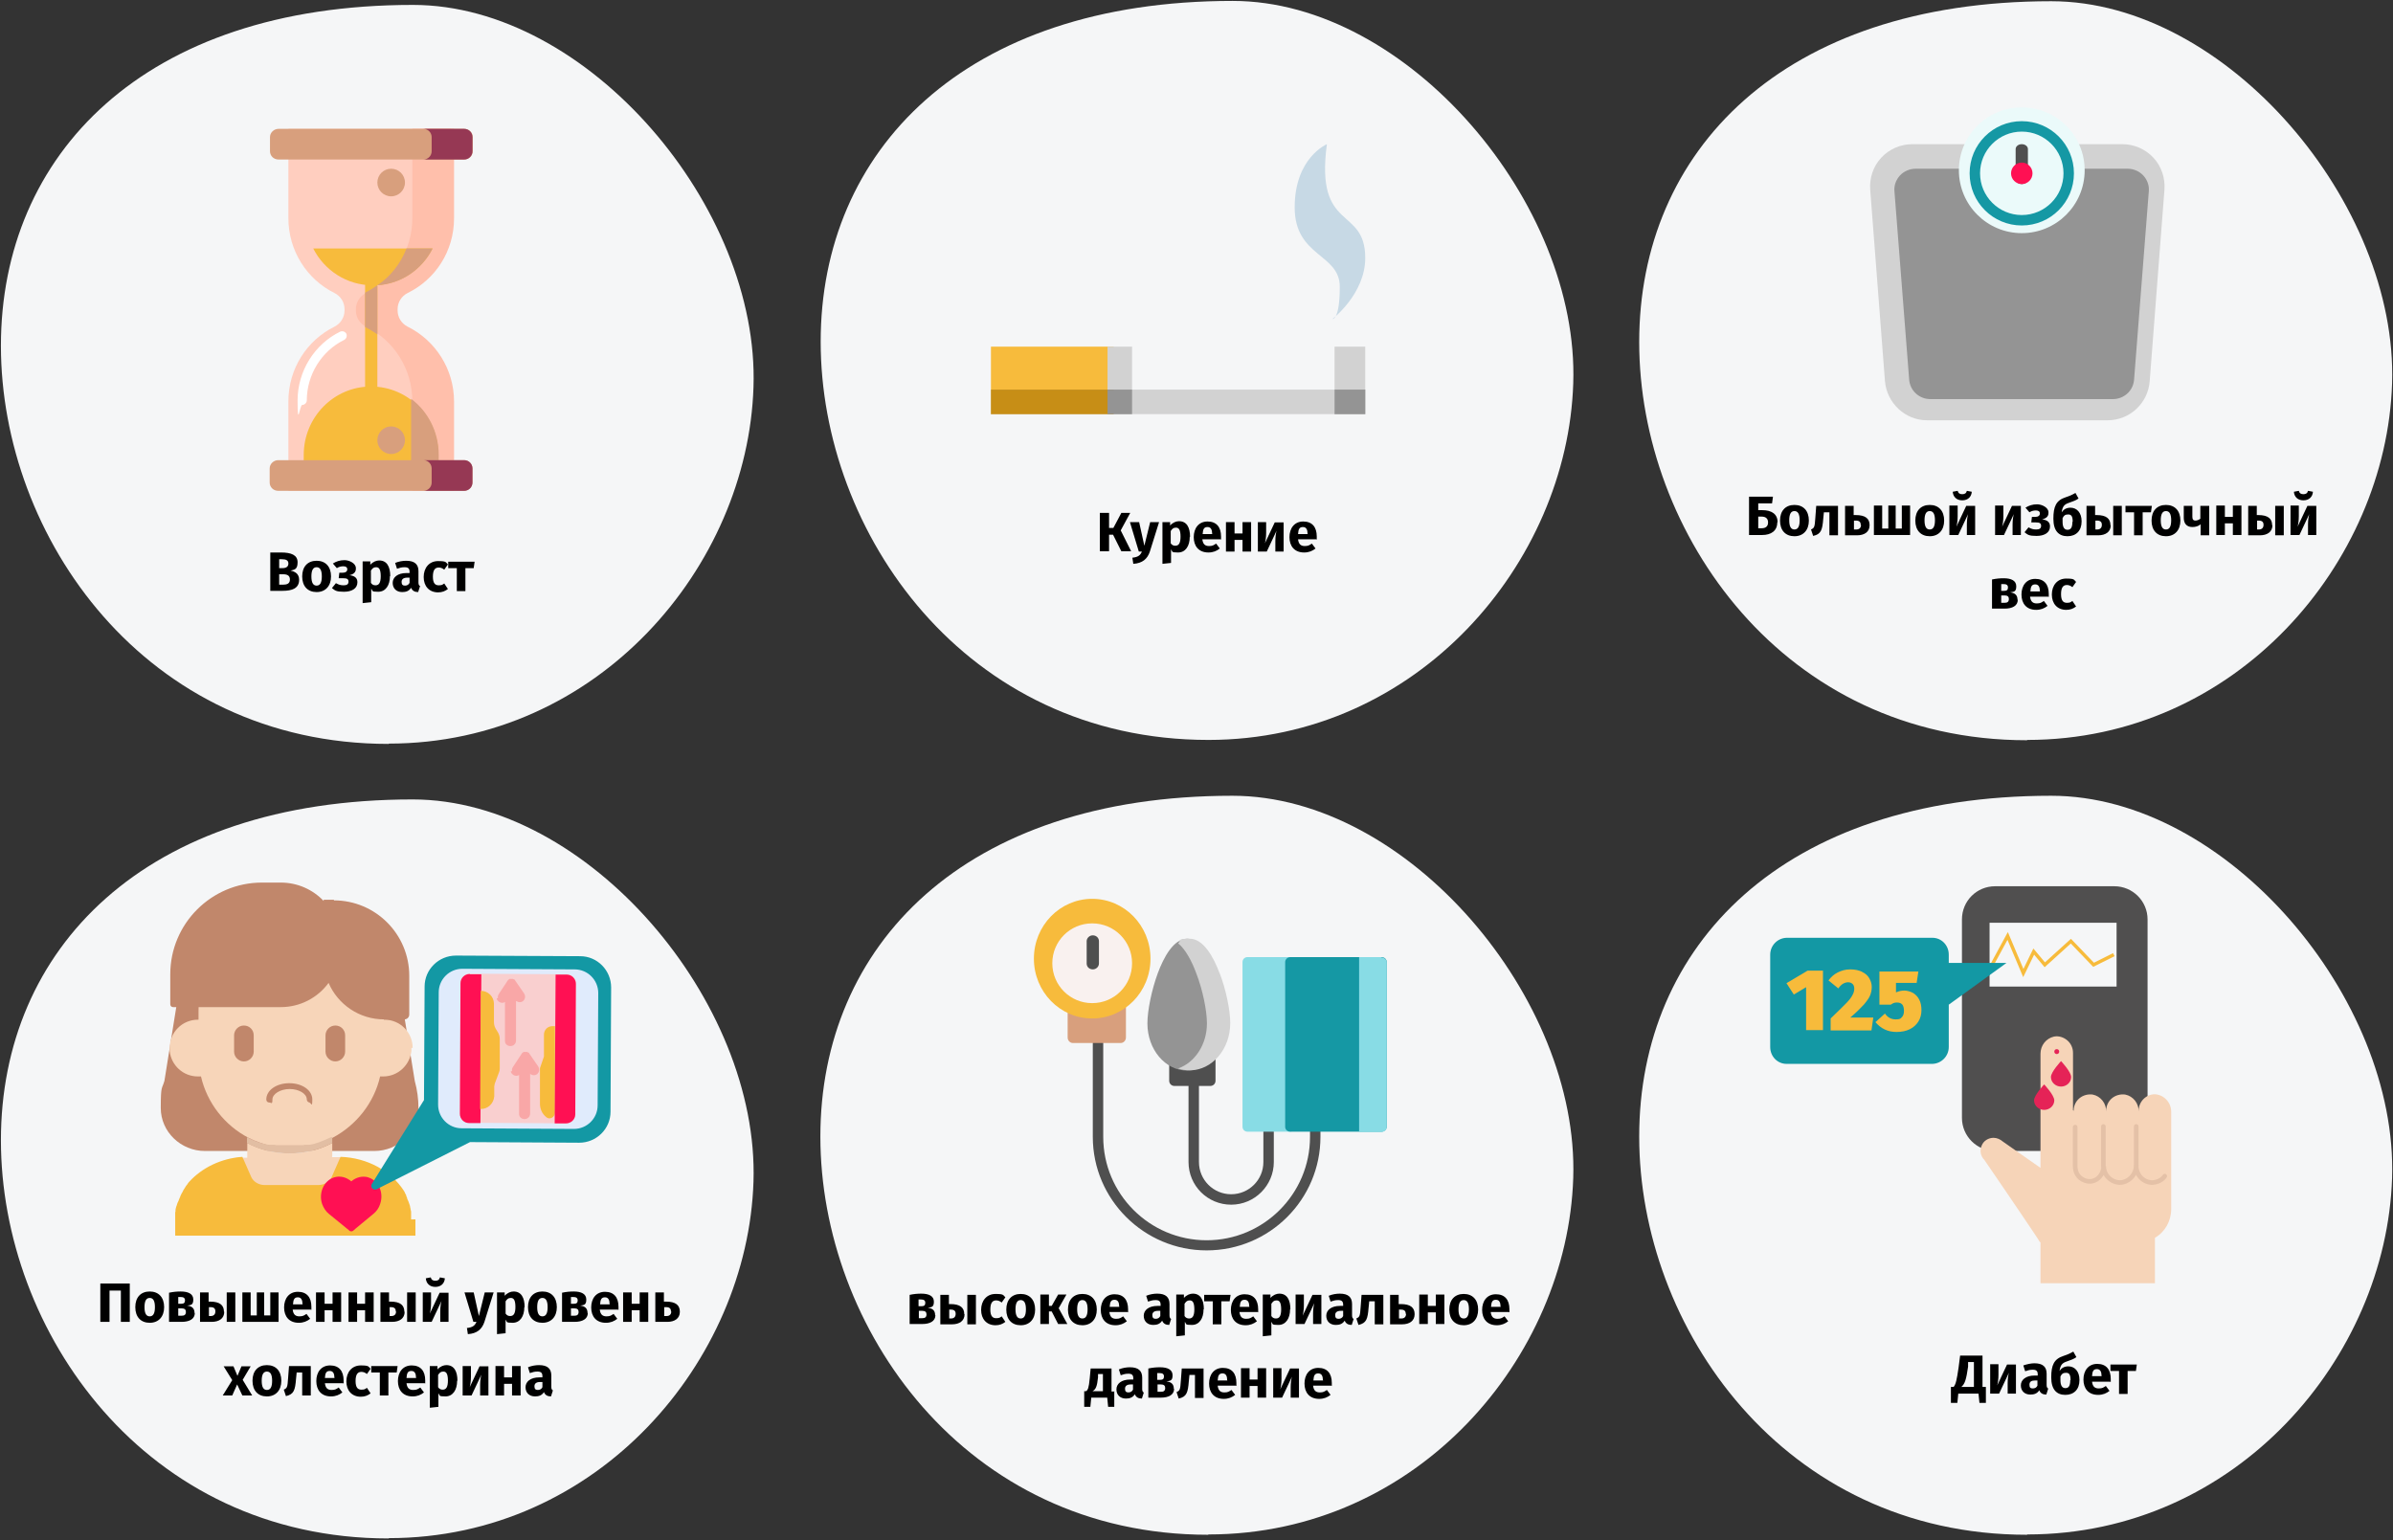 <?xml version="1.0" encoding="UTF-8"?>
<svg xmlns="http://www.w3.org/2000/svg" version="1.1" viewBox="0 0 780 502">
  <rect x="0" y="0" width="780" height="502" fill="#333333" stroke="none"/>
  <defs>
    <style>
      .cls-1 {
        fill: #c7d9e5;
      }

      .cls-1, .cls-2, .cls-3, .cls-4, .cls-5, .cls-6, .cls-7, .cls-8, .cls-9, .cls-10, .cls-11, .cls-12, .cls-13, .cls-14, .cls-15, .cls-16, .cls-17, .cls-18, .cls-19, .cls-20, .cls-21, .cls-22, .cls-23, .cls-24, .cls-25, .cls-26, .cls-27, .cls-28, .cls-29, .cls-30 {
        stroke-width: 0px;
      }

      .cls-2 {
        fill: #e2bea3;
      }

      .cls-3 {
        fill: #000;
      }

      .cls-31 {
        stroke: #e4c1a7;
        stroke-linecap: round;
        stroke-width: 1.5px;
      }

      .cls-31, .cls-32 {
        fill: none;
        stroke-miterlimit: 10;
      }

      .cls-4 {
        fill: #f9f1ef;
      }

      .cls-5 {
        fill: #f9a7a7;
      }

      .cls-6 {
        fill: #1398a4;
      }

      .cls-7 {
        fill: #e52357;
      }

      .cls-8 {
        fill: #f6d4b8;
      }

      .cls-9 {
        fill: #d89f7d;
      }

      .cls-10 {
        fill: #c78e16;
      }

      .cls-11 {
        fill: #ffbfab;
      }

      .cls-12 {
        fill: #ff1053;
      }

      .cls-13 {
        fill: #f5f6f7;
      }

      .cls-14 {
        fill: #f9cfcf;
      }

      .cls-15 {
        fill: #e0ebfc;
      }

      .cls-16 {
        fill: #949494;
      }

      .cls-17 {
        fill: #f5f6f7;
      }

      .cls-18 {
        fill: #4f4f4f;
      }

      .cls-19 {
        fill: #1598a4;
      }

      .cls-20 {
        fill: #ffcebf;
      }

      .cls-21 {
        fill: #fff;
      }

      .cls-22 {
        fill: #f7bb3c;
      }

      .cls-23 {
        fill: #963854;
      }

      .cls-24 {
        fill: #d2d2d2;
      }

      .cls-25 {
        fill: #88dce5;
      }

      .cls-32 {
        stroke: #f7bb3b;
        stroke-width: 1.1px;
      }

      .cls-26 {
        fill: #504f4f;
      }

      .cls-27 {
        fill: #f7d5b9;
      }

      .cls-28 {
        fill: #c1876b;
      }

      .cls-29 {
        fill: #ebfafa;
      }

      .cls-30 {
        fill: #f7bb3b;
      }
    </style>
  </defs>
  <g id="Ebene_1" data-name="Ebene 1">
    <desc>Created with Sketch.</desc>
    <g id="Group-24">
      <path id="Oval-Copy-27" class="cls-13" d="M393.9,500.2c68.3,0,117-57.8,118.9-116.2,1.9-58.5-53.8-124.6-111.1-124.6-87.8,0-134.3,49-134.3,111.1s46.9,129.8,126.4,129.8Z"></path>
    </g>
    <path id="Path" class="cls-18" d="M393.3,407.6c-20.4,0-37.1-16.6-37.1-37v-31.8c0-.9.7-1.7,1.7-1.7s1.7.7,1.7,1.7v31.8c0,18.6,15.1,33.7,33.7,33.7s33.7-15.1,33.7-33.7v-2.9c0-.9.7-1.7,1.7-1.7s1.7.7,1.7,1.7v2.9c0,20.4-16.6,37-37.1,37Z"></path>
    <path id="Path-2" data-name="Path" class="cls-18" d="M401.3,392.7c-7.7,0-13.9-6.2-13.9-13.9v-25.5c0-.9.7-1.7,1.7-1.7s1.7.7,1.7,1.7v25.5c0,5.8,4.7,10.5,10.5,10.5s10.5-4.7,10.5-10.5v-11.2c0-.9.7-1.7,1.7-1.7s1.7.7,1.7,1.7v11.2c0,7.6-6.2,13.9-13.9,13.9Z"></path>
    <path id="Path-3" data-name="Path" class="cls-9" d="M366.2,326.3c-.5-.3-1.1-.4-1.6-.1-2.2,1.1-4.6,1.7-7.1,1.7s-4.8-.6-7.1-1.7c-.5-.3-1.1-.2-1.6.1-.5.3-.8.9-.8,1.6v10.3c0,1,.8,1.8,1.7,1.8h15.6c.9,0,1.7-.8,1.7-1.8v-10.3c0-.6-.3-1.2-.8-1.6Z"></path>
    <path id="Path-4" data-name="Path" class="cls-22" d="M356,293c-10.5,0-19,8.7-19,19.5s8.5,19.5,19,19.5,19-8.7,19-19.5-8.5-19.5-19-19.5Z"></path>
    <path id="Path-5" data-name="Path" class="cls-18" d="M395.1,342.3c-.5-.3-1.2-.3-1.7,0-1.5,1-3.2,1.5-4.8,1.5s-3.4-.5-4.9-1.6c-.5-.4-1.2-.4-1.7-.1-.5.3-.9.9-.9,1.5v8.7c0,.9.7,1.7,1.7,1.7h11.7c.9,0,1.7-.7,1.7-1.7v-8.6c0-.6-.3-1.2-.9-1.5Z"></path>
    <path id="Path-6" data-name="Path" class="cls-16" d="M396.6,317.2c-1.9-5.1-5.1-11.2-9.6-11.2s-7.7,6.1-9.6,11.2c-2,5.4-3.4,12.2-3.4,16.4,0,8.5,5.8,15.4,13,15.4s13-6.9,13-15.4-1.4-11-3.4-16.4Z"></path>
    <path id="Path-7" data-name="Path" class="cls-24" d="M397.5,317.2c-1.9-5.1-5.2-11.2-9.7-11.2s-2.6.6-3.8,1.5c2.6,2.1,4.6,6.2,5.9,9.7,2.1,5.4,3.5,12.2,3.5,16.4,0,7-4,12.8-9.4,14.7,1.2.4,2.5.6,3.8.6,7.3,0,13.2-6.9,13.2-15.4,0-4.2-1.4-11-3.5-16.4Z"></path>
    <path id="Path-8" data-name="Path" class="cls-25" d="M420.4,312h-13.8c-.9,0-1.6.7-1.6,1.6v53.7c0,.9.7,1.6,1.6,1.6h13.8c.9,0,1.6-.7,1.6-1.6v-53.7c0-.9-.7-1.6-1.6-1.6Z"></path>
    <path id="Path-9" data-name="Path" class="cls-19" d="M450.3,312h-29.7c-.9,0-1.7.7-1.7,1.6v53.7c0,.9.7,1.6,1.7,1.6h29.7c.9,0,1.7-.7,1.7-1.6v-53.7c0-.9-.7-1.6-1.7-1.6Z"></path>
    <path id="Path-10" data-name="Path" class="cls-25" d="M450.2,312h-7.2v57h7.2c1,0,1.8-.7,1.8-1.6v-53.7c0-.9-.8-1.6-1.8-1.6Z"></path>
    <path id="Path-11" data-name="Path" class="cls-4" d="M356,301c-7.2,0-13,5.8-13,13s5.8,13,13,13,13-5.8,13-13-5.8-13-13-13Z"></path>
    <path id="Path-12" data-name="Path" class="cls-18" d="M356.2,316c-1.1,0-2-.8-2-1.9v-7.3c0-1,.9-1.9,2-1.9s2,.8,2,1.9v7.3c0,1-.9,1.9-2,1.9Z"></path>
    <g id="Group-24-2" data-name="Group-24">
      <path id="Oval-Copy-27-2" data-name="Oval-Copy-27" class="cls-13" d="M126.7,242.4c68.3,0,117-57.8,118.9-116.2C247.6,67.7,191.8,1.6,134.6,1.6,46.8,1.6.3,50.5.3,112.7s46.9,129.8,126.4,129.8Z"></path>
    </g>
    <path id="Path-13" data-name="Path" class="cls-20" d="M94,71.1v-29.1h53v29.1c0,10.8-6.1,20-15,24.4-2,1-3.3,3-3.3,5.3v.4c0,2.3,1.3,4.3,3.3,5.3,8.9,4.4,15,13.7,15,24.4v29.1h-53v-29.1c0-10.8,6.1-20,15-24.4,2-1,3.3-3,3.3-5.3v-.4c0-2.3-1.3-4.3-3.3-5.3-8.9-4.4-15-13.7-15-24.4Z"></path>
    <path id="Path-14" data-name="Path" class="cls-21" d="M98.5,132c.8,0,1.5-.7,1.5-1.5,0-8.3,4.8-16.1,12.2-19.7.7-.4,1-1.2.7-2-.4-.7-1.2-1-2-.7-8.4,4.1-13.9,12.9-13.9,22.4s.7,1.5,1.5,1.5Z"></path>
    <path id="Path-15" data-name="Path" class="cls-11" d="M119.3,106.5c-2-1-3.3-3-3.3-5.3v-.4c0-2.3,1.3-4.3,3.3-5.3,8.9-4.4,15.1-13.7,15.1-24.4v-29.1h13.6v29.1c0,10.8-6.1,20-15.1,24.4-2,1-3.3,3-3.3,5.3v.4c0,2.3,1.3,4.3,3.3,5.3,8.9,4.4,15.1,13.7,15.1,24.4v29.1h-13.6v-29.1c0-10.8-6.1-20-15.1-24.4Z"></path>
    <path id="Path-16" data-name="Path" class="cls-22" d="M141,81c-3.6,7.1-10.9,12-19.4,12h-.1c-8.5,0-15.8-4.9-19.4-12h39Z"></path>
    <path id="Path-17" data-name="Path" class="cls-22" d="M99,152v-3.7c0-12.3,9.8-22.3,21.9-22.3h.1c12.1,0,21.9,10,21.9,22.3v3.7h-44Z"></path>
    <rect id="Rectangle" class="cls-22" x="119" y="89" width="4" height="39"></rect>
    <path id="Path-18" data-name="Path" class="cls-9" d="M134,130.3c0,0,0-.2,0-.3,5.5,4.1,9,10.8,9,18.3v3.7h-9v-21.7h0Z"></path>
    <path id="Path-19" data-name="Path" class="cls-9" d="M123,109c-1.3-.9-2.6-1.7-4-2.4v-11.2c1.4-.7,2.7-1.5,4-2.4v16Z"></path>
    <path id="Path-20" data-name="Path" class="cls-9" d="M123,93c4.3-2.9,7.6-7.1,9.5-12h8.5c-3.4,6.8-10.1,11.5-18,12Z"></path>
    <path id="Path-21" data-name="Path" class="cls-9" d="M90.8,52h60.5c1.5,0,2.8-1.2,2.8-2.7v-4.6c0-1.5-1.2-2.7-2.8-2.7h-60.5c-1.5,0-2.8,1.2-2.8,2.7v4.6c0,1.5,1.2,2.7,2.8,2.7Z"></path>
    <path id="Path-22" data-name="Path" class="cls-9" d="M151.2,150h-60.5c-1.5,0-2.8,1.2-2.8,2.7v4.6c0,1.5,1.2,2.7,2.8,2.7h60.5c1.5,0,2.8-1.2,2.8-2.7v-4.6c0-1.5-1.2-2.7-2.8-2.7Z"></path>
    <circle id="Oval" class="cls-9" cx="127.5" cy="59.5" r="4.5"></circle>
    <circle id="Oval-2" data-name="Oval" class="cls-9" cx="127.5" cy="143.5" r="4.5"></circle>
    <path id="Path-23" data-name="Path" class="cls-23" d="M140.7,49.3v-4.6c0-1.5-1.2-2.7-2.7-2.7h13.3c1.5,0,2.7,1.2,2.7,2.7v4.6c0,1.5-1.2,2.7-2.7,2.7h-13.3c1.5,0,2.7-1.2,2.7-2.7Z"></path>
    <path id="Path-24" data-name="Path" class="cls-23" d="M140.7,157.3v-4.6c0-1.5-1.2-2.7-2.7-2.7h13.3c1.5,0,2.7,1.2,2.7,2.7v4.6c0,1.5-1.2,2.7-2.7,2.7h-13.3c1.5,0,2.7-1.2,2.7-2.7Z"></path>
    <g id="Group-24-3" data-name="Group-24">
      <path id="Oval-Copy-27-3" data-name="Oval-Copy-27" class="cls-13" d="M393.9,241.2c68.3,0,117-57.8,118.9-116.2C514.8,66.5,459,.3,401.8.3c-87.8,0-134.3,49-134.3,111.1s46.9,129.8,126.4,129.8Z"></path>
    </g>
    <rect id="Rectangle-2" data-name="Rectangle" class="cls-13" x="323" y="113" width="122" height="22"></rect>
    <path id="Path-25" data-name="Path" class="cls-1" d="M432.5,47s-10.5,4.4-10.5,20.6,14.7,15,14.7,25.9-2.4,10.5-2.4,10.5c0,0,10.7-8.2,10.7-19.9,0-17.1-16.4-8.2-12.5-37.1Z"></path>
    <rect id="Rectangle-3" data-name="Rectangle" class="cls-22" x="323" y="113" width="40" height="22"></rect>
    <rect id="Rectangle-4" data-name="Rectangle" class="cls-24" x="361" y="113" width="8" height="22"></rect>
    <rect id="Rectangle-5" data-name="Rectangle" class="cls-24" x="323" y="127" width="122" height="8"></rect>
    <rect id="Rectangle-6" data-name="Rectangle" class="cls-24" x="435" y="113" width="10" height="22"></rect>
    <rect id="Rectangle-7" data-name="Rectangle" class="cls-16" x="435" y="127" width="10" height="8"></rect>
    <rect id="Rectangle-8" data-name="Rectangle" class="cls-10" x="323" y="127" width="40" height="8"></rect>
    <rect id="Rectangle-9" data-name="Rectangle" class="cls-16" x="361" y="127" width="8" height="8"></rect>
    <path class="cls-12" d="M184.8,317.7h-3.7s-.3,48.5-.3,48.5h3.7c1.6,0,3-1.3,3-2.9l.2-42.6c0-1.6-1.3-3-3-3Z"></path>
    <g id="Group-24-4" data-name="Group-24">
      <path id="Oval-Copy-27-4" data-name="Oval-Copy-27" class="cls-13" d="M126.7,501.4c68.3,0,117-57.8,118.9-116.2,1.9-58.5-53.8-124.6-111.1-124.6C46.8,260.6.3,309.5.3,371.7s46.9,129.8,126.4,129.8Z"></path>
    </g>
    <path class="cls-28" d="M136.4,361.2c0,7.7-6.5,14-14.4,14h-55.2c-7.9,0-14.4-6.3-14.4-14s.4-6,1.2-8.9l3.9-24.3c0-.5.5-.8.9-.8h33.1c5.7,0,11.1-2.7,14.5-7.3.2-.3.5-.4.9-.4.3,0,.6.3.8.6,2.9,6.7,9.5,11.1,16.8,11.1h6.4s0,0,0,0c.5,0,.9.3,1,.8l3.3,20.4c.8,2.9,1.2,5.9,1.2,8.9Z"></path>
    <path class="cls-27" d="M94.4,376c5,0,9.8-1.2,13.9-3.4v3.9c0,.3,0,.5-.1.7h2.9s-3.4,9.3-3.4,9.3l-27.2.5-3.6-9.6h3.7c0-.4,0-.6,0-.9v-3.9c4.2,2.2,8.9,3.4,13.9,3.4Z"></path>
    <path class="cls-22" d="M134,397.5c0-.1,0-.2,0-.3,0-.2,0-.4,0-.7,0-.1,0-.3,0-.4,0-.2,0-.4,0-.6,0-.1,0-.3,0-.4,0-.2,0-.3-.1-.5,0-.2,0-.3-.1-.5,0-.2,0-.3-.1-.5,0-.2,0-.3-.1-.5,0-.1,0-.3-.1-.4-.2-.7-.5-1.4-.8-2,0,0,0-.1,0-.2-.1-.2-.2-.4-.3-.7,0,0,0-.1,0-.2-.1-.2-.2-.4-.4-.7,0,0,0,0,0-.1-.1-.2-.3-.5-.4-.7,0,0,0,0,0,0-4.1-6.3-11.7-10.7-20.6-11h0c0,0,0,0,0,0l-2.9,6.6c-.7,1.6-2.5,2.6-4.4,2.6h-17.4c-2,0-3.7-1.1-4.4-2.6l-2.5-5.7c-.2-.3-.3-.6-.4-.9h0c-7,.5-13.2,3.6-17.3,8.1h0s0,0,0,0c-.1.1-.3.3-.4.5,0,0-.2.2-.2.3-.1.1-.2.3-.4.5,0,.1-.2.2-.2.3-.1.2-.2.3-.3.5,0,.1-.2.2-.2.3-.1.2-.2.3-.3.5,0,.1-.1.2-.2.4,0,.2-.2.3-.3.5,0,.1-.1.3-.2.4,0,.2-.2.3-.2.5,0,.1-.1.3-.2.5-.1.2-.2.5-.3.7,0,.2-.1.3-.2.5,0,.1-.1.3-.2.4,0,.2-.1.3-.2.5,0,.1,0,.3-.1.4,0,.2-.1.3-.2.5,0,.1,0,.3-.1.4,0,.2,0,.3-.1.5,0,.1,0,.3,0,.4,0,.2,0,.4-.1.5,0,.1,0,.3,0,.4,0,.2,0,.4,0,.6,0,.1,0,.3,0,.4,0,.2,0,.4,0,.6,0,.1,0,.2,0,.3,0,.3,0,.7,0,1v4.3h78.3v-4.3c0-.3,0-.7,0-1Z"></path>
    <path class="cls-14" d="M84.5,372.4c-1.4-.5-2.7-1.1-4-1.7h0c1.3.7,2.6,1.3,4,1.7Z"></path>
    <path class="cls-14" d="M85.8,372.8c-.4-.1-.8-.3-1.3-.4.4.1.8.3,1.3.4Z"></path>
    <path class="cls-14" d="M102.6,373c-.4.1-.9.2-1.3.3.4-.1.9-.2,1.3-.3Z"></path>
    <path class="cls-14" d="M104.2,372.4c-.4.1-.8.3-1.3.4.4-.1.8-.3,1.3-.4Z"></path>
    <path class="cls-14" d="M108.3,370.7h0c-1.3.7-2.6,1.3-4,1.7,1.4-.5,2.7-1.1,4-1.7Z"></path>
    <path class="cls-12" d="M120.1,383.8c-2-.6-4.1,0-5.6,1.3-1.6-1.4-3.7-1.9-5.6-1.3-3.4,1.1-5.1,5.1-3.9,8.7.5,1.3,1.2,2.4,2.2,3.2h0s6.5,5.3,6.5,5.3c0,0,.1.1.3.3,0,0,0,0,.1,0,.3.1.6.2,1-.1h0s0,0,0,0c0,0,0,0,0,0l.8-.7,5.8-4.8h0c1-.8,1.8-1.9,2.2-3.2,1.3-3.7-.5-7.7-3.9-8.7Z"></path>
    <path class="cls-27" d="M134.1,341.6c0,.3,0,.6,0,1-.5,4.6-4.4,8.3-9.2,8.3s-.7,0-1,0c-2,8.7-7.8,15.9-15.5,20-1.3.7-2.6,1.3-4,1.7,0,0,0,0,0,0-.4.1-.8.3-1.3.4-.1,0-.3,0-.4.1-.4.1-.9.2-1.3.3-.1,0-.3,0-.4,0-.1,0-.3,0-.4,0-.1,0-.3,0-.4,0,0,0,0,0,0,0-.1,0-.3,0-.4,0-.3,0-.6,0-.9.1-.1,0-.3,0-.4,0,0,0-.1,0-.2,0-.1,0-.2,0-.4,0-.2,0-.3,0-.5,0-.1,0-.2,0-.3,0-.1,0-.2,0-.3,0,0,0-.2,0-.3,0-.2,0-.3,0-.5,0,0,0-.2,0-.3,0-.1,0-.2,0-.3,0-.1,0-.2,0-.3,0-.2,0-.3,0-.5,0s-.3,0-.5,0c-.1,0-.2,0-.3,0-.1,0-.2,0-.3,0,0,0-.2,0-.3,0-.2,0-.3,0-.5,0,0,0-.2,0-.3,0-.1,0-.2,0-.3,0-.1,0-.2,0-.3,0-.2,0-.3,0-.5,0h-.3c0,0-.2,0-.2,0-.1,0-.2,0-.3,0-.3,0-.6,0-.9-.1-.1,0-.3,0-.4,0,0,0-.1,0-.1,0-.1,0-.2,0-.3,0-.1,0-.3,0-.4,0-.1,0-.3,0-.4,0-.1,0-.3,0-.4-.1-.3,0-.6-.1-.9-.2-.1,0-.3,0-.4-.1-.4-.1-.8-.3-1.3-.4,0,0,0,0,0,0-1.4-.5-2.7-1.1-4-1.7-7.7-4-13.5-11.3-15.5-20-.3,0-.7,0-1,0-4.8,0-8.7-3.6-9.2-8.3,0-.3,0-.6,0-1,0-5.1,4.1-9.2,9.2-9.2s.1,0,.2,0v-2.9c0-16.7,13.5-30.2,30.2-30.2s30.2,13.5,30.2,30.2v2.9c0,0,.1,0,.2,0,5.1,0,9.2,4.1,9.2,9.2Z"></path>
    <path class="cls-2" d="M108.3,370.7v1.9c-4.2,2.2-8.9,3.4-13.9,3.4s-9.8-1.2-13.9-3.4v-1.9c1.3.7,2.6,1.3,4,1.7,0,0,0,0,0,0,.4.1.8.3,1.3.4.1,0,.3,0,.4.1.3,0,.6.2.9.2.1,0,.3,0,.4.1.1,0,.3,0,.4,0,.1,0,.3,0,.4,0,.1,0,.2,0,.3,0,0,0,0,0,.1,0,.1,0,.3,0,.4,0,.3,0,.6.1.9.1.1,0,.2,0,.3,0,0,0,.1,0,.2,0,.1,0,.2,0,.3,0,.2,0,.3,0,.5,0,.1,0,.2,0,.3,0,.1,0,.2,0,.3,0,0,0,.2,0,.3,0,.2,0,.3,0,.5,0,0,0,.2,0,.3,0,.1,0,.2,0,.3,0,.1,0,.2,0,.3,0,.2,0,.3,0,.5,0s.3,0,.5,0c.1,0,.2,0,.3,0,.1,0,.2,0,.3,0,0,0,.2,0,.3,0,.2,0,.3,0,.5,0,0,0,.2,0,.3,0,.1,0,.2,0,.3,0,.1,0,.2,0,.3,0,.2,0,.3,0,.5,0,.1,0,.2,0,.4,0,0,0,.1,0,.2,0,.1,0,.3,0,.4,0,.3,0,.6,0,.9-.1.1,0,.3,0,.4,0,0,0,0,0,0,0,.1,0,.3,0,.4,0,.1,0,.3,0,.4,0,.1,0,.3,0,.4,0,.4-.1.9-.2,1.3-.3.1,0,.3,0,.4-.1.4-.1.8-.3,1.3-.4,0,0,0,0,0,0,1.4-.5,2.7-1.1,4-1.7Z"></path>
    <path class="cls-28" d="M101,359.4c-.5,0-1-.4-1-1,0-1.9-2.6-3.4-5.6-3.4s-5.6,1.6-5.6,3.4-.4,1-1,1-1-.4-1-1c0-3,3.3-5.3,7.5-5.3s7.5,2.3,7.5,5.3-.4,1-1,1Z"></path>
    <path class="cls-28" d="M108.9,293.3h-3.4v.4c-3.5-3.7-8.5-6-14-6h-6.1c-16.5,0-29.9,13.4-29.9,29.9v9.8c0,.5.4.9.9.9h35.1c6.4,0,12.1-3.1,15.6-7.9,3,7,10,11.9,18.1,11.9h6.6c.9,0,1.6-.7,1.6-1.6v-12.6c0-13.6-11-24.6-24.6-24.6Z"></path>
    <path class="cls-6" d="M138.4,321.6l-.2,37-17.1,27.5c-.4,1,.6,2,1.6,1.6l30.5-15.4,35.6.2c5.6,0,10.2-4.5,10.2-10.1l.2-40.5c0-5.6-4.5-10.2-10.1-10.2l-40.5-.2c-5.6,0-10.2,4.5-10.2,10.1Z"></path>
    <path class="cls-15" d="M194.8,360.3c0,4.3-3.5,7.7-7.7,7.7l-36.6-.2c-4.3,0-7.7-3.5-7.7-7.7l.2-36.6c0-4.3,3.5-7.7,7.7-7.7l36.6.2c4.3,0,7.7,3.5,7.7,7.7l-.2,36.6Z"></path>
    <path class="cls-14" d="M184.6,366.2l-31.7-.2c-1.6,0-3-1.3-3-3l.2-42.6c0-1.6,1.3-3,3-3l31.7.2c1.6,0,3,1.3,3,3l-.2,42.6c0,1.6-1.3,3-3,3Z"></path>
    <path class="cls-12" d="M153.1,317.5c-1.6,0-3,1.3-3,3l-.2,42.6c0,1.6,1.3,3,3,3h3.7s.3-48.5.3-48.5h-3.7Z"></path>
    <path class="cls-22" d="M156.8,323c2.3,0,4.2,1.9,4.2,4.2v6c0,.9.3,1.8.8,2.5l.3.5c.5.7.8,1.6.8,2.5v9.6c0,.5-.1,1-.3,1.4l-1.2,3.2c-.2.4-.2.9-.3,1.3v3.2c-.2,2.3-2,4.1-4.3,4.1h-.3s.2-38.6.2-38.6Z"></path>
    <path class="cls-22" d="M181,334.5h-.9c-1.6,0-2.8,1.2-2.8,2.8v7.1s-1.3,3.8-1.3,3.8v11.6c0,1.7.7,3.3,2.1,4.4,1.1.9,2.7,0,2.8-1.4v-28.3Z"></path>
    <path class="cls-5" d="M161.9,325.4c0,.5.4.9.8,1.2.3.2.7.3,1,.3.3,0,.7-.1.9-.3v12.6c-.1,1,.7,1.8,1.8,1.8.4,0,.7-.1,1-.3.5-.3.8-.9.8-1.5v-12.9c.4.2.8.4,1.2.4.4,0,.7-.1,1-.3.8-.6,1-1.7.4-2.6l-2.9-4.2h0c0-.2-.2-.3-.3-.3h0s0,0,0,0c-.1,0-.2-.1-.4-.2h0s-.2,0-.2,0h0c-.1,0-.3,0-.4,0h0s0,0,0,0c-.1,0-.3,0-.4,0h0c-.2,0-.3.2-.4.2h0s0,0,0,0c-.1,0-.2.2-.3.3h0s-2.9,4.4-2.9,4.4c-.3.4-.4.9-.3,1.4Z"></path>
    <path class="cls-5" d="M166.5,349.2c0,.5.4.9.8,1.2.3.2.7.3,1,.3.3,0,.7-.1.9-.3v12.6c-.1,1,.7,1.8,1.8,1.8.4,0,.7-.1,1-.3.5-.3.8-.9.8-1.5v-12.9c.4.2.8.4,1.2.4.4,0,.7-.1,1-.3.8-.6,1-1.7.4-2.6l-2.9-4.2h0c0-.2-.2-.3-.3-.3h0s0,0,0,0c-.1,0-.2-.1-.4-.2h0s-.2,0-.2,0h0c-.1,0-.3,0-.4,0h0s0,0,0,0c-.1,0-.3,0-.4,0h0c-.2,0-.3.2-.4.2h0s0,0,0,0c-.1,0-.2.2-.3.3h0s-2.9,4.4-2.9,4.4c-.3.4-.4.9-.3,1.4Z"></path>
    <path class="cls-28" d="M79.5,346c-1.7,0-3.2-1.4-3.2-3.2v-5.3c0-1.7,1.4-3.2,3.2-3.2s3.2,1.4,3.2,3.2v5.3c0,1.7-1.4,3.2-3.2,3.2Z"></path>
    <path class="cls-28" d="M109.3,346c-1.7,0-3.2-1.4-3.2-3.2v-5.3c0-1.7,1.4-3.2,3.2-3.2s3.2,1.4,3.2,3.2v5.3c0,1.7-1.4,3.2-3.2,3.2Z"></path>
    <path class="cls-12" d="M184.8,317.7h-3.7s-.3,48.5-.3,48.5h3.7c1.6,0,3-1.3,3-2.9l.2-42.6c0-1.6-1.3-3-3-3Z"></path>
    <g id="Group-25">
      <path id="Oval-Copy-28" class="cls-13" d="M660.8,241.2c68.3,0,117-57.8,118.9-116.2,1.9-58.5-53.8-124.6-111.1-124.6-87.8,0-134.3,49-134.3,111.1s46.9,129.8,126.4,129.8Z"></path>
    </g>
    <path id="Path-26" data-name="Path" class="cls-24" d="M691.7,47h-68.4c-3.8,0-7.5,1.6-10.1,4.4-2.6,2.8-3.9,6.6-3.6,10.5l4.8,62.3c.6,7.2,6.6,12.8,13.7,12.8h58.9c7.2,0,13.2-5.6,13.7-12.8l4.8-62.3c.3-3.9-1-7.7-3.6-10.5-2.6-2.8-6.3-4.4-10.1-4.4Z"></path>
    <path id="Path-27" data-name="Path" class="cls-16" d="M693.5,55c1.9,0,3.8.8,5.1,2.2,1.3,1.4,2,3.3,1.8,5.2l-4.8,61.4c-.3,3.6-3.3,6.3-6.9,6.3h-59.5c-3.6,0-6.6-2.7-6.9-6.3l-4.8-61.4c-.2-1.9.5-3.8,1.8-5.2,1.3-1.4,3.2-2.2,5.1-2.2h69.1Z"></path>
    <circle id="Oval-3" data-name="Oval" class="cls-29" cx="659" cy="55.5" r="20.5"></circle>
    <path id="Shape" class="cls-19" d="M659,73.5c-9.4,0-17-7.6-17-17s7.6-17,17-17,17,7.6,17,17c0,9.4-7.6,17-17,17h0ZM659,42.9c-7.5,0-13.6,6.1-13.6,13.6s6.1,13.6,13.6,13.6,13.6-6.1,13.6-13.6c0-7.5-6.1-13.6-13.6-13.6Z"></path>
    <path id="Path-28" data-name="Path" class="cls-18" d="M659,60c-1.1,0-2-.7-2-1.6v-9.8c0-.9.9-1.6,2-1.6s2,.7,2,1.6v9.8c0,.9-.9,1.6-2,1.6Z"></path>
    <circle id="Oval-4" data-name="Oval" class="cls-12" cx="659" cy="56.5" r="3.5"></circle>
    <g id="Group-25-2" data-name="Group-25">
      <path id="Oval-Copy-28-2" data-name="Oval-Copy-28" class="cls-13" d="M660.8,500.2c68.3,0,117-57.8,118.9-116.2,1.9-58.5-53.8-124.6-111.1-124.6-87.8,0-134.3,49-134.3,111.1s46.9,129.8,126.4,129.8Z"></path>
    </g>
    <path id="Path-29" data-name="Path" class="cls-26" d="M650.3,288.9h38.9c5.9,0,10.8,4.8,10.8,10.8v64.7c0,6-4.8,10.8-10.8,10.8h-38.9c-5.9,0-10.8-4.8-10.8-10.8v-64.7c0-6,4.8-10.8,10.8-10.8Z"></path>
    <polygon id="Path-30" data-name="Path" class="cls-17" points="648.5 300.8 689.9 300.8 689.9 321.6 648.5 321.6 648.5 300.8"></polygon>
    <polyline class="cls-32" points="649.3 314.5 654.4 305.1 659.5 317.2 662.9 310.2 666.5 314.5 675 306.8 682.4 314.5 689 311.2"></polyline>
    <g>
      <path id="Path-31" data-name="Path" class="cls-6" d="M577,341.4v-30.2c0-3,2.4-5.4,5.3-5.5h47.6c2.9,0,5.3,2.4,5.3,5.5v2.7h18.8l-18.8,13.6v13.8c0,3-2.4,5.4-5.3,5.5h-47.6c-2.9,0-5.3-2.4-5.3-5.5Z"></path>
      <g>
        <path class="cls-30" d="M594.2,316.5v19.3h-5.5v-14l-4,2.4-2.4-3.7,6.9-4.1h5Z"></path>
        <path class="cls-30" d="M606.9,316.8c1.1.5,1.9,1.2,2.4,2.1s.8,1.8.8,2.8-.2,1.9-.5,2.7-1,1.8-2,3c-1,1.1-2.5,2.6-4.5,4.3h7.5l-.6,4.2h-13.3v-3.9c2.2-2.1,3.8-3.7,4.9-4.8,1.1-1.1,1.8-2,2.2-2.8.4-.7.6-1.4.6-2.1s-.2-1.2-.5-1.5c-.4-.4-.9-.6-1.5-.6s-1.2.2-1.7.5c-.5.3-1,.8-1.5,1.5l-3.2-2.6c.8-1.1,1.8-2,3-2.6s2.5-1,4.1-1,2.8.3,3.9.8Z"></path>
        <path class="cls-30" d="M624.7,320.4h-6.7v3.1c.9-.4,1.8-.6,2.7-.6s2,.3,2.9.8c.8.5,1.5,1.2,2,2.2s.7,2.1.7,3.4-.3,2.6-1,3.7c-.7,1.1-1.6,1.9-2.8,2.5-1.2.6-2.7.9-4.3.9-2.9,0-5.1-1.1-6.9-3.2l3.1-2.8c.9,1.3,2.1,1.9,3.5,1.9s1.5-.2,2-.7.7-1.2.7-2.1-.2-1.7-.6-2.1c-.4-.4-.9-.6-1.7-.6s-1.3.2-2,.7h-3.7v-10.8h12.7l-.6,3.9Z"></path>
      </g>
    </g>
    <g>
      <path id="Path-32" data-name="Path" class="cls-8" d="M675.9,362.1c0-1.6.7-3.1,1.9-4.1,1.2-1,2.8-1.4,4.3-1.2,2.6.5,4.5,2.9,4.4,5.6v-.3c0-1.6.7-3.1,1.9-4.1,1.2-1,2.8-1.4,4.3-1.2,2.6.5,4.5,2.9,4.4,5.6v-.3c0-3,2.4-5.4,5.3-5.4,3,.2,5.3,2.7,5.3,5.7v31.8c0,3.8-2,7.4-5.3,9.3v14.8h-37.3v-13.4h-.2c.2,0-12.7-18.9-12.7-18.9h0l-5.4-7.9c-1.2-1.2-1.6-3-.9-4.6.6-1.6,2.2-2.6,3.9-2.6,1.1,0,2.2.5,3,1.2l12.3,8.6h0v-37.2c0-2.7,1.8-5,4.4-5.6,1.5-.3,3.1.2,4.3,1.2,1.2,1,1.9,2.5,1.9,4.1v18.7Z"></path>
      <path class="cls-31" d="M705.6,383.4s-1.1,1.9-4,2.1c-2.9,0-5.3-2.4-5.3-5.4v-.3c0,2.7-1.8,5-4.4,5.6-1.5.3-3.1-.2-4.3-1.2-1.2-1-1.9-2.5-1.9-4.1h0c0,2.7-2.1,5.1-4.7,5-1.5,0-4.6-1.2-4.6-5v-12.7"></path>
      <path id="Path-33" data-name="Path" class="cls-7" d="M675.1,351.1c0,1.7-1.5,3.1-3.3,3.1s-3.3-1.4-3.3-3.1,3.3-5.2,3.3-5.2c0,0,3.3,3.5,3.3,5.2Z"></path>
      <path id="Path-34" data-name="Path" class="cls-7" d="M669.6,358.7c0,1.7-1.5,3.1-3.3,3.1s-3.3-1.4-3.3-3.1,3.3-5.2,3.3-5.2c0,0,3.3,3.5,3.3,5.2Z"></path>
      <circle class="cls-7" cx="670.4" cy="342.8" r=".8"></circle>
      <line class="cls-31" x1="685.6" y1="367.2" x2="685.6" y2="380.1"></line>
      <line class="cls-31" x1="696.3" y1="367.2" x2="696.3" y2="379.8"></line>
    </g>
    <g>
      <path class="cls-3" d="M304.9,428.7c0,2-1.8,2.9-4.3,2.9h-4.1v-9.5c1.4-.3,2.6-.4,3.8-.4,2.5,0,4.1.8,4.1,2.6s-.7,1.8-2,2c1.7.2,2.4,1,2.4,2.4ZM299.4,423.6v2.2h1c.8,0,1.2-.3,1.2-1.1s-.5-1.1-1.4-1.1-.6,0-.9,0ZM302,428.5c0-.8-.4-1.2-1.4-1.2h-1.1v2.4h1.1c.9,0,1.4-.3,1.4-1.3Z"></path>
      <path class="cls-3" d="M314.4,428.4c0,2.2-1.7,3.3-4.1,3.3h-3.8v-9.6h2.8v3h.5c3.2,0,4.5,1.2,4.5,3.3ZM311.5,428.3c0-.9-.4-1.4-1.6-1.4h-.5v2.9h.6c.9,0,1.5-.5,1.5-1.5ZM318.1,422.1v9.6h-2.8v-9.6h2.8Z"></path>
      <path class="cls-3" d="M327.7,422.9l-1.2,1.7c-.6-.5-1.2-.7-1.8-.7-1.2,0-1.9.8-1.9,3s.8,2.8,1.9,2.8,1.2-.2,1.8-.6l1.2,1.8c-.9.7-1.9,1.1-3.2,1.1-2.9,0-4.7-2-4.7-5s1.8-5.2,4.7-5.2,2.4.4,3.3,1.2Z"></path>
      <path class="cls-3" d="M337.4,426.9c0,3.1-1.8,5.1-4.7,5.1s-4.7-1.9-4.7-5.1,1.8-5.1,4.7-5.1,4.7,1.9,4.7,5.1ZM331,426.8c0,2.1.6,3,1.7,3s1.7-.9,1.7-3-.6-3-1.7-3-1.7.9-1.7,3Z"></path>
      <path class="cls-3" d="M345.1,426.5l2.8,5.1h-3l-2.1-4.1h-.9v4.1h-2.8v-9.6h2.8v3.7h.9l2.1-3.7h2.7l-2.5,4.4Z"></path>
      <path class="cls-3" d="M357.5,426.9c0,3.1-1.8,5.1-4.7,5.1s-4.7-1.9-4.7-5.1,1.8-5.1,4.7-5.1,4.7,1.9,4.7,5.1ZM351.1,426.8c0,2.1.6,3,1.7,3s1.7-.9,1.7-3-.6-3-1.7-3-1.7.9-1.7,3Z"></path>
      <path class="cls-3" d="M367.5,427.7h-5.9c.2,1.7,1,2.2,2.2,2.2s1.5-.3,2.3-.8l1.2,1.6c-1,.8-2.2,1.3-3.7,1.3-3.2,0-4.8-2.1-4.8-5s1.6-5.1,4.5-5.1,4.4,1.8,4.4,4.9,0,.7,0,1ZM364.8,425.9c0-1.3-.4-2.2-1.5-2.2s-1.5.6-1.6,2.3h3.2Z"></path>
      <path class="cls-3" d="M381.7,430l-.6,1.9c-1.1,0-1.9-.4-2.3-1.4-.7,1.1-1.7,1.4-2.9,1.4-1.9,0-3.1-1.2-3.1-3s1.6-3.2,4.5-3.2h1v-.4c0-1.1-.5-1.5-1.6-1.5s-1.5.2-2.5.5l-.6-1.9c1.2-.5,2.5-.7,3.6-.7,2.8,0,4,1.2,4,3.4v3.7c0,.7.2,1,.6,1.2ZM378.2,429v-1.7h-.7c-1.3,0-1.9.5-1.9,1.4s.4,1.2,1.1,1.2,1.2-.3,1.5-.9Z"></path>
      <path class="cls-3" d="M392.3,426.8c0,3-1.4,5.1-3.8,5.1s-1.7-.3-2.3-1v4.4l-2.8.3v-13.6h2.5v1.1c.9-1,2-1.4,2.9-1.4,2.5,0,3.6,2,3.6,5.1ZM389.3,426.9c0-2.4-.6-3-1.5-3s-1.2.4-1.7,1.1v4c.4.6.9.8,1.5.8,1.1,0,1.7-.8,1.7-3Z"></path>
      <path class="cls-3" d="M400.7,424.2h-2.6v7.5h-2.8v-7.5h-2.8v-2.1h8.6l-.3,2.1Z"></path>
      <path class="cls-3" d="M409.9,427.7h-5.9c.2,1.7,1,2.2,2.2,2.2s1.5-.3,2.3-.8l1.2,1.6c-1,.8-2.2,1.3-3.7,1.3-3.2,0-4.8-2.1-4.8-5s1.6-5.1,4.5-5.1,4.4,1.8,4.4,4.9,0,.7,0,1ZM407.2,425.9c0-1.3-.4-2.2-1.5-2.2s-1.5.6-1.6,2.3h3.2Z"></path>
      <path class="cls-3" d="M420.5,426.8c0,3-1.4,5.1-3.8,5.1s-1.7-.3-2.3-1v4.4l-2.8.3v-13.6h2.5v1.1c.9-1,2-1.4,2.9-1.4,2.5,0,3.6,2,3.6,5.1ZM417.6,426.9c0-2.4-.6-3-1.5-3s-1.2.4-1.7,1.1v4c.4.6.9.8,1.5.8,1.1,0,1.7-.8,1.7-3Z"></path>
      <path class="cls-3" d="M430.7,431.6h-2.7v-3.4c0-1.5.2-2.7.4-3.4l-3.2,6.8h-2.9v-9.6h2.7v3.5c0,1.4-.2,2.7-.4,3.4l3.2-6.8h2.9v9.6Z"></path>
      <path class="cls-3" d="M441.2,430l-.6,1.9c-1.1,0-1.9-.4-2.3-1.4-.7,1.1-1.7,1.4-2.9,1.4-1.9,0-3.1-1.2-3.1-3s1.6-3.2,4.5-3.2h1v-.4c0-1.1-.5-1.5-1.6-1.5s-1.5.2-2.5.5l-.6-1.9c1.2-.5,2.5-.7,3.6-.7,2.8,0,4,1.2,4,3.4v3.7c0,.7.2,1,.6,1.2ZM437.8,429v-1.7h-.7c-1.3,0-1.9.5-1.9,1.4s.4,1.2,1.1,1.2,1.2-.3,1.5-.9Z"></path>
      <path class="cls-3" d="M450.9,422.1v9.6h-2.8v-7.5h-1.8l-.2,2c-.3,3.8-.7,5.1-3.3,5.7l-.7-2.1c1.1-.5,1.2-.8,1.4-3.7l.3-4h7.2Z"></path>
      <path class="cls-3" d="M461.1,428.4c0,2.2-1.7,3.3-4.1,3.3h-3.9v-9.6h2.8v3h.7c3.2,0,4.5,1.2,4.5,3.3ZM458.2,428.3c0-.9-.4-1.4-1.6-1.4h-.6v2.9h.8c.9,0,1.5-.5,1.5-1.5Z"></path>
      <path class="cls-3" d="M468,427.8h-2.6v3.8h-2.8v-9.6h2.8v3.7h2.6v-3.7h2.8v9.6h-2.8v-3.8Z"></path>
      <path class="cls-3" d="M481.8,426.9c0,3.1-1.8,5.1-4.7,5.1s-4.7-1.9-4.7-5.1,1.8-5.1,4.7-5.1,4.7,1.9,4.7,5.1ZM475.4,426.8c0,2.1.6,3,1.7,3s1.7-.9,1.7-3-.6-3-1.7-3-1.7.9-1.7,3Z"></path>
      <path class="cls-3" d="M491.8,427.7h-5.9c.2,1.7,1,2.2,2.2,2.2s1.5-.3,2.3-.8l1.2,1.6c-1,.8-2.2,1.3-3.7,1.3-3.2,0-4.8-2.1-4.8-5s1.6-5.1,4.5-5.1,4.4,1.8,4.4,4.9,0,.7,0,1ZM489.1,425.9c0-1.3-.4-2.2-1.5-2.2s-1.5.6-1.6,2.3h3.2Z"></path>
      <path class="cls-3" d="M363.2,453.5v5.1h-2l-.3-3h-5.2l-.3,3h-2v-5.1h.6c.6-.4.9-1,1.2-4.2l.3-3.2h6.8v7.5h1ZM359.6,447.9h-1.7v1.1c-.3,2.9-.7,3.9-1.8,4.5h3.4v-5.6Z"></path>
      <path class="cls-3" d="M372.8,454l-.6,1.9c-1.1,0-1.9-.4-2.3-1.4-.7,1.1-1.7,1.4-2.9,1.4-1.9,0-3.1-1.2-3.1-3s1.6-3.2,4.5-3.2h1v-.4c0-1.1-.5-1.5-1.6-1.5s-1.5.2-2.5.5l-.6-1.9c1.2-.5,2.5-.7,3.6-.7,2.8,0,4,1.2,4,3.4v3.7c0,.7.2,1,.6,1.2ZM369.3,453v-1.7h-.7c-1.3,0-1.9.5-1.9,1.4s.4,1.2,1.1,1.2,1.2-.3,1.5-.9Z"></path>
      <path class="cls-3" d="M382.7,452.7c0,2-1.8,2.9-4.3,2.9h-4.1v-9.5c1.4-.3,2.6-.4,3.8-.4,2.5,0,4.1.8,4.1,2.6s-.7,1.8-2,2c1.7.2,2.4,1,2.4,2.4ZM377.2,447.6v2.2h1c.8,0,1.2-.3,1.2-1.1s-.5-1.1-1.4-1.1-.6,0-.9,0ZM379.8,452.5c0-.8-.4-1.2-1.4-1.2h-1.1v2.4h1.1c.9,0,1.4-.3,1.4-1.3Z"></path>
      <path class="cls-3" d="M392.3,446.1v9.6h-2.8v-7.5h-1.8l-.2,2c-.3,3.8-.7,5.1-3.3,5.7l-.7-2.1c1.1-.5,1.2-.8,1.4-3.7l.3-4h7.2Z"></path>
      <path class="cls-3" d="M402.8,451.7h-5.9c.2,1.7,1,2.2,2.2,2.2s1.5-.3,2.3-.8l1.2,1.6c-1,.8-2.2,1.3-3.7,1.3-3.2,0-4.8-2.1-4.8-5s1.6-5.1,4.5-5.1,4.4,1.8,4.4,4.9,0,.7,0,1ZM400,449.9c0-1.3-.4-2.2-1.5-2.2s-1.5.6-1.6,2.3h3.2Z"></path>
      <path class="cls-3" d="M409.9,451.8h-2.6v3.8h-2.8v-9.6h2.8v3.7h2.6v-3.7h2.8v9.6h-2.8v-3.8Z"></path>
      <path class="cls-3" d="M423.4,455.6h-2.7v-3.4c0-1.5.2-2.7.4-3.4l-3.2,6.8h-2.9v-9.6h2.7v3.5c0,1.4-.2,2.7-.4,3.4l3.2-6.8h2.9v9.6Z"></path>
      <path class="cls-3" d="M433.9,451.7h-5.9c.2,1.7,1,2.2,2.2,2.2s1.5-.3,2.3-.8l1.2,1.6c-1,.8-2.2,1.3-3.7,1.3-3.2,0-4.8-2.1-4.8-5s1.6-5.1,4.5-5.1,4.4,1.8,4.4,4.9,0,.7,0,1ZM431.2,449.9c0-1.3-.4-2.2-1.5-2.2s-1.5.6-1.6,2.3h3.2Z"></path>
    </g>
  </g>
  <g id="_Ebene_" data-name="&amp;lt;Ebene&amp;gt;">
    <g>
      <path class="cls-3" d="M97.5,189c0,2.8-2.3,3.6-5.4,3.6h-4v-12.5h3.5c3.3,0,5.4.8,5.4,3.2s-1.1,2.4-2.3,2.7c1.4.3,2.8,1,2.8,3ZM91,182.3v2.9h1.1c1.2,0,1.9-.5,1.9-1.5s-.7-1.4-2.1-1.4h-.9ZM94.5,188.9c0-1.3-.9-1.7-2.2-1.7h-1.3v3.4h1.1c1.4,0,2.4-.3,2.4-1.7Z"></path>
      <path class="cls-3" d="M107.9,187.9c0,3.1-1.8,5.1-4.7,5.1s-4.7-1.9-4.7-5.1,1.8-5.1,4.7-5.1,4.7,1.9,4.7,5.1ZM101.5,187.9c0,2.1.6,3,1.7,3s1.7-.9,1.7-3-.6-3-1.7-3-1.7.9-1.7,3Z"></path>
      <path class="cls-3" d="M116,185.4c0,1.1-.7,1.8-2.1,2.1,1.7.2,2.6.9,2.6,2.3,0,2.1-1.9,3.1-4.4,3.1s-2.9-.4-3.9-1.2l1.3-1.6c.9.5,1.5.7,2.5.7s1.6-.3,1.6-1.2-.6-1.1-1.7-1.1h-1.5l.2-1.8h1.1c.9,0,1.5-.4,1.5-1.1s-.5-1-1.3-1-1.5.2-2.1.6l-1.3-1.5c1.1-.7,2.3-1.1,3.8-1.1s3.7,1,3.7,2.6Z"></path>
      <path class="cls-3" d="M127.1,187.8c0,3-1.4,5.1-3.8,5.1s-1.7-.3-2.3-1v4.4l-2.8.3v-13.6h2.5v1.1c.9-1,2-1.4,2.9-1.4,2.5,0,3.6,2,3.6,5.1ZM124.1,187.9c0-2.4-.6-3-1.5-3s-1.2.4-1.7,1.1v4c.4.6.9.8,1.5.8,1.1,0,1.7-.8,1.7-3Z"></path>
      <path class="cls-3" d="M136.9,191.1l-.6,1.9c-1.1,0-1.9-.4-2.3-1.4-.7,1.1-1.7,1.4-2.9,1.4-1.9,0-3.1-1.2-3.1-3s1.6-3.2,4.5-3.2h1v-.4c0-1.1-.5-1.5-1.6-1.5s-1.5.2-2.5.5l-.6-1.9c1.2-.5,2.5-.7,3.6-.7,2.8,0,4,1.2,4,3.4v3.7c0,.7.2,1,.6,1.2ZM133.5,190v-1.7h-.7c-1.3,0-1.9.5-1.9,1.4s.4,1.2,1.1,1.2,1.2-.3,1.5-.9Z"></path>
      <path class="cls-3" d="M146,184l-1.2,1.7c-.6-.5-1.2-.7-1.8-.7-1.2,0-1.9.8-1.9,3s.8,2.8,1.9,2.8,1.2-.2,1.8-.6l1.2,1.8c-.9.7-1.9,1.1-3.2,1.1-2.9,0-4.7-2-4.7-5s1.8-5.2,4.7-5.2,2.4.4,3.3,1.2Z"></path>
      <path class="cls-3" d="M154.3,185.2h-2.6v7.5h-2.8v-7.5h-2.8v-2.1h8.6l-.3,2.1Z"></path>
    </g>
    <g>
      <path class="cls-3" d="M365.3,172.9l3.4,6.8h-3.2l-2.7-5.4h-1.3v5.4h-3v-12.5h3v4.9h1.4l2.6-4.9h2.9l-3.1,5.7Z"></path>
      <path class="cls-3" d="M374.8,179.8c-.8,2.4-2.4,3.8-5.4,4l-.3-2c1.9-.2,2.6-.8,3.1-2h-1l-2.9-9.6h3l1.7,7.7,1.9-7.7h2.9l-3,9.6Z"></path>
      <path class="cls-3" d="M387.8,175c0,3-1.4,5.1-3.8,5.1s-1.7-.3-2.3-1v4.4l-2.8.3v-13.6h2.5v1.1c.9-1,2-1.4,2.9-1.4,2.5,0,3.6,2,3.6,5.1ZM384.8,175c0-2.4-.6-3-1.5-3s-1.2.4-1.7,1.1v4c.4.6.9.8,1.5.8,1.1,0,1.7-.8,1.7-3Z"></path>
      <path class="cls-3" d="M397.8,175.8h-5.9c.2,1.7,1,2.2,2.2,2.2s1.5-.3,2.3-.8l1.2,1.6c-1,.8-2.2,1.3-3.7,1.3-3.2,0-4.8-2.1-4.8-5s1.6-5.1,4.5-5.1,4.4,1.8,4.4,4.9,0,.7,0,1ZM395.1,174c0-1.3-.4-2.2-1.5-2.2s-1.5.6-1.6,2.3h3.2Z"></path>
      <path class="cls-3" d="M405,176h-2.6v3.8h-2.8v-9.6h2.8v3.7h2.6v-3.7h2.8v9.6h-2.8v-3.8Z"></path>
      <path class="cls-3" d="M418.4,179.8h-2.7v-3.4c0-1.5.2-2.7.4-3.4l-3.2,6.8h-2.9v-9.6h2.7v3.5c0,1.4-.2,2.7-.4,3.4l3.2-6.8h2.9v9.6Z"></path>
      <path class="cls-3" d="M429,175.8h-5.9c.2,1.7,1,2.2,2.2,2.2s1.5-.3,2.3-.8l1.2,1.6c-1,.8-2.2,1.3-3.7,1.3-3.2,0-4.8-2.1-4.8-5s1.6-5.1,4.5-5.1,4.4,1.8,4.4,4.9,0,.7,0,1ZM426.2,174c0-1.3-.4-2.2-1.5-2.2s-1.5.6-1.6,2.3h3.2Z"></path>
    </g>
    <g>
      <path class="cls-3" d="M579.3,170.3c0,2.8-2.1,4.1-4.9,4.1h-4.3v-12.5h7.8l-.3,2.2h-4.5v2.2h1.3c3.1,0,5,1.3,5,3.9ZM576.3,170.3c0-1.2-.7-1.9-2.1-1.9h-1.1v3.8h1.1c1.3,0,2.1-.6,2.1-1.9Z"></path>
      <path class="cls-3" d="M589.6,169.7c0,3.1-1.8,5.1-4.7,5.1s-4.7-1.9-4.7-5.1,1.8-5.1,4.7-5.1,4.7,1.9,4.7,5.1ZM583.2,169.6c0,2.1.6,3,1.7,3s1.7-.9,1.7-3-.6-3-1.7-3-1.7.9-1.7,3Z"></path>
      <path class="cls-3" d="M599.1,164.9v9.6h-2.8v-7.5h-1.8l-.2,2c-.3,3.8-.7,5.1-3.3,5.7l-.7-2.1c1.1-.5,1.2-.8,1.4-3.7l.3-4h7.2Z"></path>
      <path class="cls-3" d="M609.4,171.2c0,2.2-1.7,3.3-4.1,3.3h-3.9v-9.6h2.8v3h.7c3.2,0,4.5,1.2,4.5,3.3ZM606.5,171.1c0-.9-.4-1.4-1.6-1.4h-.6v2.9h.8c.9,0,1.5-.5,1.5-1.5Z"></path>
      <path class="cls-3" d="M622.6,174.4h-11.8v-9.6h2.7v7.5h2v-7.5h2.4v7.5h2v-7.5h2.7v9.6Z"></path>
      <path class="cls-3" d="M633.7,169.7c0,3.1-1.8,5.1-4.7,5.1s-4.7-1.9-4.7-5.1,1.8-5.1,4.7-5.1,4.7,1.9,4.7,5.1ZM627.3,169.6c0,2.1.6,3,1.7,3s1.7-.9,1.7-3-.6-3-1.7-3-1.7.9-1.7,3Z"></path>
      <path class="cls-3" d="M643.8,174.4h-2.7v-3.4c0-1.5.2-2.7.4-3.4l-3.2,6.8h-2.9v-9.6h2.7v3.5c0,1.4-.2,2.7-.4,3.4l3.2-6.8h2.9v9.6ZM636.5,160.3l1.6-.3c.2.8.7,1.1,1.5,1.1s1.3-.3,1.5-1.1l1.6.3c-.1,1.6-1.2,2.8-3.1,2.8s-3-1.2-3.1-2.8Z"></path>
      <path class="cls-3" d="M658.7,174.4h-2.7v-3.4c0-1.5.2-2.7.4-3.4l-3.2,6.8h-2.9v-9.6h2.7v3.5c0,1.4-.2,2.7-.4,3.4l3.2-6.8h2.9v9.6Z"></path>
      <path class="cls-3" d="M667.7,167.2c0,1.1-.7,1.8-2.1,2.1,1.7.2,2.6.9,2.6,2.3,0,2.1-1.9,3.1-4.4,3.1s-2.9-.4-3.9-1.2l1.3-1.6c.9.5,1.5.7,2.5.7s1.6-.3,1.6-1.2-.6-1.1-1.7-1.1h-1.5l.2-1.8h1.1c.9,0,1.5-.4,1.5-1.1s-.5-1-1.3-1-1.5.2-2.1.6l-1.3-1.5c1.1-.7,2.3-1.1,3.8-1.1s3.7,1,3.7,2.6Z"></path>
      <path class="cls-3" d="M678.5,170c0,3-1.8,4.8-4.6,4.8s-4.6-1.7-4.6-5.7.9-6,4-7c1.5-.5,2.1-.8,3.2-1.4l1,1.8c-.8.6-1.7.9-3.1,1.4-1.5.5-2.1,1.1-2.4,3.1.6-.9,1.5-1.5,2.9-1.5,2,0,3.6,1.6,3.6,4.4ZM675.6,170.1c0-1.9-.5-2.4-1.5-2.4s-1.4.4-1.8,1.2v1.2c0,1.8.6,2.6,1.6,2.6s1.6-.6,1.6-2.6Z"></path>
      <path class="cls-3" d="M688,171.2c0,2.2-1.7,3.3-4.1,3.3h-3.8v-9.6h2.8v3h.5c3.2,0,4.5,1.2,4.5,3.3ZM685.1,171.1c0-.9-.4-1.4-1.6-1.4h-.5v2.9h.6c.9,0,1.5-.5,1.5-1.5ZM691.6,164.9v9.6h-2.8v-9.6h2.8Z"></path>
      <path class="cls-3" d="M701,167h-2.6v7.5h-2.8v-7.5h-2.8v-2.1h8.6l-.3,2.1Z"></path>
      <path class="cls-3" d="M710.7,169.7c0,3.1-1.8,5.1-4.7,5.1s-4.7-1.9-4.7-5.1,1.8-5.1,4.7-5.1,4.7,1.9,4.7,5.1ZM704.3,169.6c0,2.1.6,3,1.7,3s1.7-.9,1.7-3-.6-3-1.7-3-1.7.9-1.7,3Z"></path>
      <path class="cls-3" d="M720.1,164.9v9.6h-2.8v-3.6c-.7.6-1.6.9-2.7.9-1.9,0-2.8-1.2-2.8-3v-3.9h2.8v3.6c0,.9.4,1.2,1,1.2s1.2-.3,1.6-.6v-4.2h2.8Z"></path>
      <path class="cls-3" d="M727.8,170.6h-2.6v3.8h-2.8v-9.6h2.8v3.7h2.6v-3.7h2.8v9.6h-2.8v-3.8Z"></path>
      <path class="cls-3" d="M740.7,171.2c0,2.2-1.7,3.3-4.1,3.3h-3.8v-9.6h2.8v3h.5c3.2,0,4.5,1.2,4.5,3.3ZM737.8,171.1c0-.9-.4-1.4-1.6-1.4h-.5v2.9h.6c.9,0,1.5-.5,1.5-1.5ZM744.4,164.9v9.6h-2.8v-9.6h2.8Z"></path>
      <path class="cls-3" d="M755,174.4h-2.7v-3.4c0-1.5.2-2.7.4-3.4l-3.2,6.8h-2.9v-9.6h2.7v3.5c0,1.4-.2,2.7-.4,3.4l3.2-6.8h2.9v9.6ZM747.7,160.3l1.6-.3c.2.8.7,1.1,1.5,1.1s1.3-.3,1.5-1.1l1.6.3c-.1,1.6-1.2,2.8-3.1,2.8s-3-1.2-3.1-2.8Z"></path>
      <path class="cls-3" d="M657.7,195.5c0,2-1.8,2.9-4.3,2.9h-4.1v-9.5c1.4-.3,2.6-.4,3.8-.4,2.5,0,4.1.8,4.1,2.6s-.7,1.8-2,2c1.7.2,2.4,1,2.4,2.4ZM652.3,190.4v2.2h1c.8,0,1.2-.3,1.2-1.1s-.5-1.1-1.4-1.1-.6,0-.9,0ZM654.8,195.3c0-.8-.4-1.2-1.4-1.2h-1.1v2.4h1.1c.9,0,1.4-.3,1.4-1.3Z"></path>
      <path class="cls-3" d="M667.6,194.5h-5.9c.2,1.7,1,2.2,2.2,2.2s1.5-.3,2.3-.8l1.2,1.6c-1,.8-2.2,1.3-3.7,1.3-3.2,0-4.8-2.1-4.8-5s1.6-5.1,4.5-5.1,4.4,1.8,4.4,4.9,0,.7,0,1ZM664.9,192.7c0-1.3-.4-2.2-1.5-2.2s-1.5.6-1.6,2.3h3.2Z"></path>
      <path class="cls-3" d="M676.7,189.7l-1.2,1.7c-.6-.5-1.2-.7-1.8-.7-1.2,0-1.9.8-1.9,3s.8,2.8,1.9,2.8,1.2-.2,1.8-.6l1.2,1.8c-.9.7-1.9,1.1-3.2,1.1-2.9,0-4.7-2-4.7-5s1.8-5.2,4.7-5.2,2.4.4,3.3,1.2Z"></path>
    </g>
    <g>
      <path class="cls-3" d="M42.4,430.9h-3v-10.2h-3.7v10.2h-3v-12.5h9.6v12.5Z"></path>
      <path class="cls-3" d="M53.5,426.1c0,3.1-1.8,5.1-4.7,5.1s-4.7-1.9-4.7-5.1,1.8-5.1,4.7-5.1,4.7,1.9,4.7,5.1ZM47.1,426.1c0,2.1.6,3,1.7,3s1.7-.9,1.7-3-.6-3-1.7-3-1.7.9-1.7,3Z"></path>
      <path class="cls-3" d="M63.5,428c0,2-1.8,2.9-4.3,2.9h-4.1v-9.5c1.4-.3,2.6-.4,3.8-.4,2.5,0,4.1.8,4.1,2.6s-.7,1.8-2,2c1.7.2,2.4,1,2.4,2.4ZM58.1,422.8v2.2h1c.8,0,1.2-.3,1.2-1.1s-.5-1.1-1.4-1.1-.6,0-.9,0ZM60.6,427.7c0-.8-.4-1.2-1.4-1.2h-1.1v2.4h1.1c.9,0,1.4-.3,1.4-1.3Z"></path>
      <path class="cls-3" d="M73.1,427.6c0,2.2-1.7,3.3-4.1,3.3h-3.8v-9.6h2.8v3h.5c3.2,0,4.5,1.2,4.5,3.3ZM70.2,427.5c0-.9-.4-1.4-1.6-1.4h-.5v2.9h.6c.9,0,1.5-.5,1.5-1.5ZM76.7,421.3v9.6h-2.8v-9.6h2.8Z"></path>
      <path class="cls-3" d="M90.8,430.9h-11.8v-9.6h2.7v7.5h2v-7.5h2.4v7.5h2v-7.5h2.7v9.6Z"></path>
      <path class="cls-3" d="M101.3,426.9h-5.9c.2,1.7,1,2.2,2.2,2.2s1.5-.3,2.3-.8l1.2,1.6c-1,.8-2.2,1.3-3.7,1.3-3.2,0-4.8-2.1-4.8-5s1.6-5.1,4.5-5.1,4.4,1.8,4.4,4.9,0,.7,0,1ZM98.6,425.1c0-1.3-.4-2.2-1.5-2.2s-1.5.6-1.6,2.3h3.2Z"></path>
      <path class="cls-3" d="M108.4,427.1h-2.6v3.8h-2.8v-9.6h2.8v3.7h2.6v-3.7h2.8v9.6h-2.8v-3.8Z"></path>
      <path class="cls-3" d="M119,427.1h-2.6v3.8h-2.8v-9.6h2.8v3.7h2.6v-3.7h2.8v9.6h-2.8v-3.8Z"></path>
      <path class="cls-3" d="M131.9,427.6c0,2.2-1.7,3.3-4.1,3.3h-3.8v-9.6h2.8v3h.5c3.2,0,4.5,1.2,4.5,3.3ZM129,427.5c0-.9-.4-1.4-1.6-1.4h-.4v2.9h.6c.9,0,1.5-.5,1.5-1.5ZM135.5,421.3v9.6h-2.8v-9.6h2.8Z"></path>
      <path class="cls-3" d="M146.2,430.9h-2.7v-3.4c0-1.5.2-2.7.4-3.4l-3.2,6.8h-2.9v-9.6h2.7v3.5c0,1.4-.2,2.7-.4,3.4l3.2-6.8h2.9v9.6ZM138.8,416.7l1.6-.3c.2.8.7,1.1,1.5,1.1s1.3-.3,1.5-1.1l1.6.3c-.1,1.6-1.2,2.8-3.1,2.8s-3-1.2-3.1-2.8Z"></path>
      <path class="cls-3" d="M157.9,430.9c-.8,2.4-2.4,3.8-5.4,4l-.3-2c1.9-.2,2.6-.8,3.1-2h-1l-2.9-9.6h3l1.7,7.7,1.9-7.7h2.9l-3,9.6Z"></path>
      <path class="cls-3" d="M170.9,426.1c0,3-1.4,5.1-3.8,5.1s-1.7-.3-2.3-1v4.4l-2.8.3v-13.6h2.5v1.1c.9-1,2-1.4,2.9-1.4,2.5,0,3.6,2,3.6,5.1ZM168,426.1c0-2.4-.6-3-1.5-3s-1.2.4-1.7,1.1v4c.4.6.9.8,1.5.8,1.1,0,1.7-.8,1.7-3Z"></path>
      <path class="cls-3" d="M181.5,426.1c0,3.1-1.8,5.1-4.7,5.1s-4.7-1.9-4.7-5.1,1.8-5.1,4.7-5.1,4.7,1.9,4.7,5.1ZM175.1,426.1c0,2.1.6,3,1.7,3s1.7-.9,1.7-3-.6-3-1.7-3-1.7.9-1.7,3Z"></path>
      <path class="cls-3" d="M191.6,428c0,2-1.8,2.9-4.3,2.9h-4.1v-9.5c1.4-.3,2.6-.4,3.8-.4,2.5,0,4.1.8,4.1,2.6s-.7,1.8-2,2c1.7.2,2.4,1,2.4,2.4ZM186.1,422.8v2.2h1c.8,0,1.2-.3,1.2-1.1s-.5-1.1-1.4-1.1-.6,0-.9,0ZM188.6,427.7c0-.8-.4-1.2-1.4-1.2h-1.1v2.4h1.1c.9,0,1.4-.3,1.4-1.3Z"></path>
      <path class="cls-3" d="M201.4,426.9h-5.9c.2,1.7,1,2.2,2.2,2.2s1.5-.3,2.3-.8l1.2,1.6c-1,.8-2.2,1.3-3.7,1.3-3.2,0-4.8-2.1-4.8-5s1.6-5.1,4.5-5.1,4.4,1.8,4.4,4.9,0,.7,0,1ZM198.7,425.1c0-1.3-.4-2.2-1.5-2.2s-1.5.6-1.6,2.3h3.2Z"></path>
      <path class="cls-3" d="M208.5,427.1h-2.6v3.8h-2.8v-9.6h2.8v3.7h2.6v-3.7h2.8v9.6h-2.8v-3.8Z"></path>
      <path class="cls-3" d="M221.6,427.6c0,2.2-1.7,3.3-4.1,3.3h-3.9v-9.6h2.8v3h.7c3.2,0,4.5,1.2,4.5,3.3ZM218.7,427.5c0-.9-.4-1.4-1.6-1.4h-.6v2.9h.8c.9,0,1.5-.5,1.5-1.5Z"></path>
      <path class="cls-3" d="M82.2,454.9h-3.2l-1.7-3.6-1.6,3.6h-3.1l3.1-5-2.8-4.5h3.2l1.3,3.1,1.3-3.1h3l-2.6,4.4,3.1,5.1Z"></path>
      <path class="cls-3" d="M91.7,450.1c0,3.1-1.8,5.1-4.7,5.1s-4.7-1.9-4.7-5.1,1.8-5.1,4.7-5.1,4.7,1.9,4.7,5.1ZM85.3,450.1c0,2.1.6,3,1.7,3s1.7-.9,1.7-3-.6-3-1.7-3-1.7.9-1.7,3Z"></path>
      <path class="cls-3" d="M101.3,445.3v9.6h-2.8v-7.5h-1.8l-.2,2c-.3,3.8-.7,5.1-3.3,5.7l-.7-2.1c1.1-.5,1.2-.8,1.4-3.7l.3-4h7.2Z"></path>
      <path class="cls-3" d="M111.8,450.9h-5.9c.2,1.7,1,2.2,2.2,2.2s1.5-.3,2.3-.8l1.2,1.6c-1,.8-2.2,1.3-3.7,1.3-3.2,0-4.8-2.1-4.8-5s1.6-5.1,4.5-5.1,4.4,1.8,4.4,4.9,0,.7,0,1ZM109,449.1c0-1.3-.4-2.2-1.5-2.2s-1.5.6-1.6,2.3h3.2Z"></path>
      <path class="cls-3" d="M120.8,446.2l-1.2,1.7c-.6-.5-1.2-.7-1.8-.7-1.2,0-1.9.8-1.9,3s.8,2.8,1.9,2.8,1.2-.2,1.8-.6l1.2,1.8c-.9.7-1.9,1.1-3.2,1.1-2.9,0-4.7-2-4.7-5s1.8-5.2,4.7-5.2,2.4.4,3.3,1.2Z"></path>
      <path class="cls-3" d="M129.2,447.4h-2.6v7.5h-2.8v-7.5h-2.8v-2.1h8.6l-.3,2.1Z"></path>
      <path class="cls-3" d="M138.4,450.9h-5.9c.2,1.7,1,2.2,2.2,2.2s1.5-.3,2.3-.8l1.2,1.6c-1,.8-2.2,1.3-3.7,1.3-3.2,0-4.8-2.1-4.8-5s1.6-5.1,4.5-5.1,4.4,1.8,4.4,4.9,0,.7,0,1ZM135.6,449.1c0-1.3-.4-2.2-1.5-2.2s-1.5.6-1.6,2.3h3.2Z"></path>
      <path class="cls-3" d="M149,450.1c0,3-1.4,5.1-3.8,5.1s-1.7-.3-2.3-1v4.4l-2.8.3v-13.6h2.5v1.1c.9-1,2-1.4,2.9-1.4,2.5,0,3.6,2,3.6,5.1ZM146,450.1c0-2.4-.6-3-1.5-3s-1.2.4-1.7,1.1v4c.4.6.9.8,1.5.8,1.1,0,1.7-.8,1.7-3Z"></path>
      <path class="cls-3" d="M159.2,454.9h-2.7v-3.4c0-1.5.2-2.7.4-3.4l-3.2,6.8h-2.9v-9.6h2.7v3.5c0,1.4-.2,2.7-.4,3.4l3.2-6.8h2.9v9.6Z"></path>
      <path class="cls-3" d="M166.9,451.1h-2.6v3.8h-2.8v-9.6h2.8v3.7h2.6v-3.7h2.8v9.6h-2.8v-3.8Z"></path>
      <path class="cls-3" d="M180.2,453.3l-.6,1.9c-1.1,0-1.9-.4-2.3-1.4-.7,1.1-1.7,1.4-2.9,1.4-1.9,0-3.1-1.2-3.1-3s1.6-3.2,4.5-3.2h1v-.4c0-1.1-.5-1.5-1.6-1.5s-1.5.2-2.5.5l-.6-1.9c1.2-.5,2.5-.7,3.6-.7,2.8,0,4,1.2,4,3.4v3.7c0,.7.2,1,.6,1.2ZM176.8,452.2v-1.7h-.7c-1.3,0-1.9.5-1.9,1.4s.4,1.2,1.1,1.2,1.2-.3,1.5-.9Z"></path>
    </g>
    <g>
      <path class="cls-3" d="M647.3,452.1v5.2h-2.1l-.3-3h-6.6l-.3,3h-2.1v-5.2h.9c.7-.9,1-2.2,1.6-6.3l.5-3.9h7.3v10.2h1.1ZM643.4,444h-1.9v1.5c-.6,4.1-1,5.6-2.2,6.6h4.1v-8Z"></path>
      <path class="cls-3" d="M657.1,454.3h-2.7v-3.4c0-1.5.2-2.7.4-3.4l-3.2,6.8h-2.9v-9.6h2.7v3.5c0,1.4-.2,2.7-.4,3.4l3.2-6.8h2.9v9.6Z"></path>
      <path class="cls-3" d="M667.6,452.7l-.6,1.9c-1.1,0-1.9-.4-2.3-1.4-.7,1.1-1.7,1.4-2.9,1.4-1.9,0-3.1-1.2-3.1-3s1.6-3.2,4.5-3.2h1v-.4c0-1.1-.5-1.5-1.6-1.5s-1.5.2-2.5.5l-.6-1.9c1.2-.4,2.5-.7,3.6-.7,2.8,0,4,1.2,4,3.4v3.7c0,.7.2,1,.6,1.2ZM664.1,451.7v-1.7h-.7c-1.3,0-1.9.4-1.9,1.4s.4,1.2,1.1,1.2,1.2-.3,1.5-.9Z"></path>
      <path class="cls-3" d="M677.8,449.9c0,3-1.8,4.8-4.6,4.8s-4.6-1.7-4.6-5.7.9-6,4-7c1.5-.5,2.1-.8,3.2-1.4l1,1.8c-.8.6-1.7.9-3.1,1.4-1.5.5-2.1,1.1-2.4,3.1.6-.9,1.5-1.5,2.9-1.5,2,0,3.6,1.6,3.6,4.4ZM674.9,449.9c0-1.9-.5-2.4-1.5-2.4s-1.4.4-1.8,1.2v1.2c0,1.8.6,2.6,1.6,2.6s1.6-.6,1.6-2.6Z"></path>
      <path class="cls-3" d="M687.8,450.4h-5.9c.2,1.7,1,2.2,2.2,2.2s1.5-.3,2.3-.8l1.2,1.6c-1,.8-2.2,1.3-3.7,1.3-3.2,0-4.8-2.1-4.8-5s1.6-5.1,4.5-5.1,4.4,1.8,4.4,4.9,0,.7,0,1ZM685,448.5c0-1.3-.4-2.2-1.5-2.2s-1.5.6-1.6,2.3h3.2Z"></path>
      <path class="cls-3" d="M696.1,446.9h-2.6v7.5h-2.8v-7.5h-2.8v-2.1h8.6l-.3,2.1Z"></path>
    </g>
  </g>
</svg>
